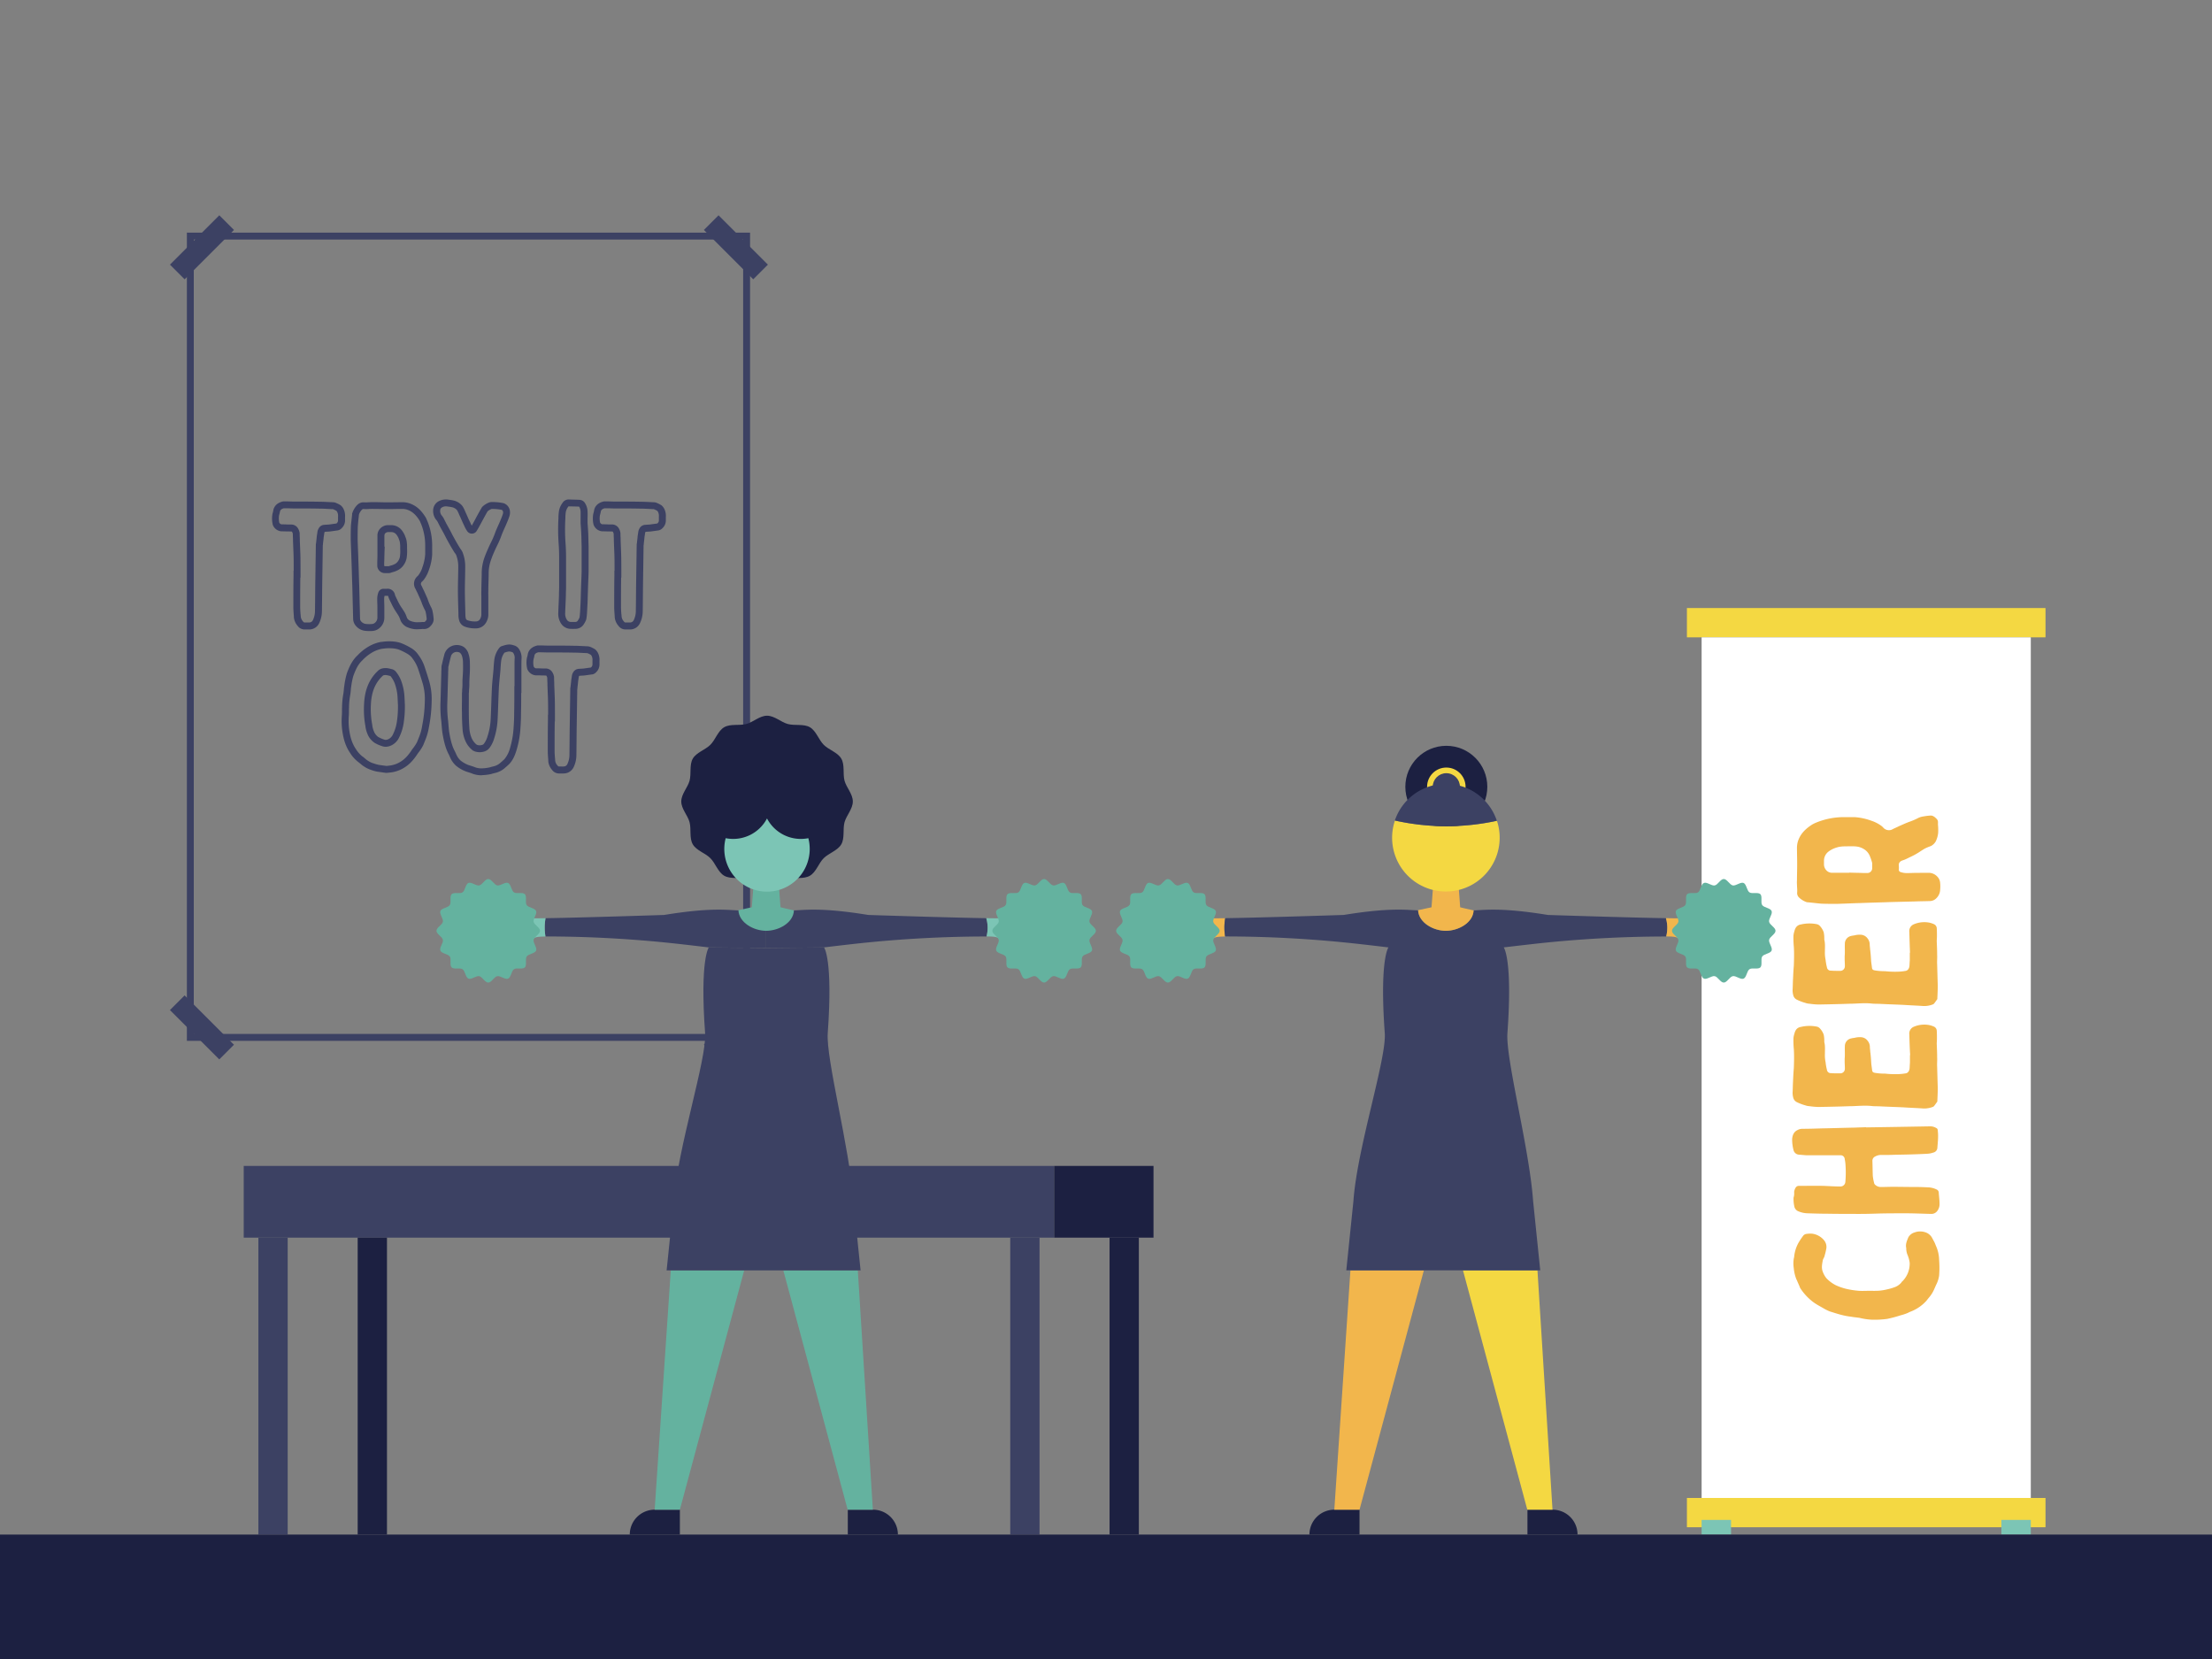 <svg xmlns="http://www.w3.org/2000/svg" viewBox="0 0 1600 1200"><rect x="0" y="0" width="1600" height="1200" fill="#808080" stroke="none"/><defs><style>.cls-1{fill:#3c4163;}.cls-2{fill:#f4d842;}.cls-3{fill:#fff;}.cls-4{fill:#7cc5b5;}.cls-5{fill:#1c2041;}.cls-6{fill:#f2b64c;}.cls-7{fill:#64b29f;}</style></defs><g id="Cheerleading"><rect class="cls-1" x="138.58" y="717.89" width="15" height="50.48" transform="translate(-482.69 320.96) rotate(-45)"/><rect class="cls-1" x="507.05" y="735.63" width="50.48" height="15" transform="translate(-369.57 594.04) rotate(-45)"/><path class="cls-1" d="M542.54,752.87H135.17V168.27H542.54Zm-402.37-5H537.54V173.27H140.17Z"/><rect class="cls-1" x="524.79" y="153.63" width="15" height="50.48" transform="translate(29.43 428.78) rotate(-45)"/><rect class="cls-1" x="120.85" y="171.37" width="50.48" height="15" transform="translate(-83.69 155.7) rotate(-45)"/><path class="cls-1" d="M222.79,455.3c-.45,0-.88,0-1.31,0l-1.29,0a6.12,6.12,0,0,1-4.93-2.64,11,11,0,0,1-2.69-6.11l0-.2c0-.75-.09-1.5-.15-2.26-.11-1.62-.23-3.31-.23-5.07,0-7.39,0-15,.13-22.63v-3.58h.12c0-3.95,0-8-.12-11.94l-.06-1.58c-.11-2.69-.21-5.37-.32-7.95v-.1c0-.84,0-1.68-.06-2.52s-.06-1.68-.06-2.52a4,4,0,0,0-.58-1.51c-.09-.12-.15-.2-.59-.26l-3.46-.06c-1.2,0-2.41-.07-3.66-.07h-.19a7.27,7.27,0,0,1-6.09-4.86l0-.16a18.78,18.78,0,0,1-.16-7.57l.06-.28a18.09,18.09,0,0,0,.55-2.27l0-.16c.45-2.1,1.88-4.83,6.13-6.07a4.42,4.42,0,0,1,1.71-.26c1.39,0,2.8,0,4.23.06s2.86.07,4.3.07c5.57,0,11.32,0,17,.12h0c2.18,0,4.42.11,6.58.22l3.23.15h0a5.65,5.65,0,0,1,2.44.6,19.21,19.21,0,0,1,3,1.55l.12.08a7.72,7.72,0,0,1,1.9,2.33l.09.17a11.21,11.21,0,0,1,1.15,5.93V376a7.65,7.65,0,0,1-2.39,6,5.26,5.26,0,0,1-2.77,1.62l-.25.05-2.68.37-2.72.37c-.68.08-1.33.11-2,.15s-1.1.05-1.62.11l-.21,0-.15.23-.09.15a3.33,3.33,0,0,0-.11.41c-.07.6-.16,1.17-.25,1.75s-.18,1.09-.23,1.66c-.07.83-.17,1.72-.28,2.59-.08.68-.16,1.34-.21,2a4.85,4.85,0,0,1-.13,1.07l-.38,25.16c-.06,3.71-.09,7.45-.12,11.18s-.06,7.55-.13,11.3a20.08,20.08,0,0,1-2,8.6,7.92,7.92,0,0,1-6.46,4.51C223.83,455.28,223.3,455.3,222.79,455.3Zm-5.25-9.37a6.12,6.12,0,0,0,1.48,3.39l.15.18c.22.28.63.75,1,.75s1,0,1.45,0a19.8,19.8,0,0,0,2.2,0,2.88,2.88,0,0,0,2.5-1.68,15.23,15.23,0,0,0,1.51-6.51c.07-3.77.1-7.53.13-11.29s.06-7.5.12-11.21l.39-26.15.13-.33c.06-.73.15-1.49.24-2.26s.19-1.63.26-2.45.17-1.36.27-2,.18-1.08.23-1.65l.07-.36a6.5,6.5,0,0,1,.8-2.07,4.86,4.86,0,0,1,4.23-2.67c.57-.06,1.18-.09,1.78-.13s1.09-.05,1.61-.11l2.66-.37,2.5-.34.11,0,.15-.15a2.72,2.72,0,0,0,1-2.27v-2.6a6.39,6.39,0,0,0-.58-3.32,6.8,6.8,0,0,0-.54-.8,15.5,15.5,0,0,0-2.13-1.08l-.13-.06a.93.93,0,0,0-.4-.12c-1.2,0-2.29-.1-3.39-.15-2.11-.11-4.29-.22-6.4-.22-5.67-.12-11.4-.12-16.94-.12-1.47,0-2.95,0-4.41-.07s-2.77-.06-4.12-.06h-.08l-.13,0c-2,.56-2.53,1.45-2.72,2.26a21.75,21.75,0,0,1-.65,2.7A14,14,0,0,0,202,378a2.39,2.39,0,0,0,1.61,1.28c1.25,0,2.47,0,3.67.07s2.33.06,3.48.06h.28a5.68,5.68,0,0,1,4.26,2.39,9.18,9.18,0,0,1,1.46,3.88l0,.31c0,.84,0,1.68.06,2.52s.06,1.76.06,2.65c.1,2.57.21,5.23.31,7.9l.07,1.64c.12,4.87.12,9.81.12,14.58v2.5h-.14c-.11,7.14-.11,14.28-.11,21.21,0,1.59.11,3.18.22,4.72C217.45,444.44,217.5,445.18,217.54,445.93Z"/><path class="cls-1" d="M267.11,456.46c-.7,0-1.39,0-2.08-.1a10.26,10.26,0,0,1-7.46-3.47,7.86,7.86,0,0,1-2.12-5.18c-.06-1.54-.09-3.09-.13-4.64s-.06-3.08-.12-4.62l-.38-15.06q-.18-4.69-.31-9.42t-.31-9.4c-.07-2.38-.16-4.71-.25-7.05s-.19-4.76-.26-7.14c0-3.26,0-6.57.13-9.84v-.12c.13-1.53.3-3,.47-4.49.14-1.25.28-2.49.4-3.73v-.74l.18-.45a15.21,15.21,0,0,1,3.61-5.84,6.3,6.3,0,0,1,5.13-1.79,20.07,20.07,0,0,0,2.65-.06c.65,0,1.29-.07,1.93-.08a12.66,12.66,0,0,1,2,0l.64,0c1.73,0,3.42,0,5.1.07,3.38.06,6.74.05,10.07,0,1.74,0,3.46-.06,5.16-.06a16.69,16.69,0,0,1,4.72.73c4.73,1.51,8.42,4.59,11.65,9.69a10,10,0,0,1,1.13,2.2c.13.3.25.61.41.92l.09.2a46.57,46.57,0,0,1,3.44,17.56v6.57a39.1,39.1,0,0,1-2.37,11.17,24.29,24.29,0,0,1-3.45,6.74,11,11,0,0,1-1.32,1.5l-.13.12a2.07,2.07,0,0,0-.48,2.9l.08.15c.27.53.51,1.06.75,1.58.33.69.63,1.35.95,1.93l.12.23c.37.85.74,1.68,1.11,2.51s.77,1.7,1.15,2.58l.13.25.19.56a39.16,39.16,0,0,0,2.6,6.07,10.06,10.06,0,0,1,1,3c0,.23.09.46.14.7a39.63,39.63,0,0,1,.55,4.11c.4,3.05-1.64,5.07-2.73,6.16a6,6,0,0,1-4.71,1.59h-.32c-.24,0-.51,0-.77.05-.81.07-1.53.07-2.29.1a19.34,19.34,0,0,1-2.73,0,18.61,18.61,0,0,1-6.17-1.77l-.2-.12a9.79,9.79,0,0,1-3.78-4l-.05-.11c-.16-.39-.3-.78-.45-1.16a14.93,14.93,0,0,0-.92-2.15c-.5-.91-1.07-1.77-1.67-2.69l-.76-1.15a45.28,45.28,0,0,1-3.3-6.14l-.18-.33a6.31,6.31,0,0,1-.5-1c-.09-.2-.19-.4-.29-.61a13.4,13.4,0,0,1-.92-2.35c-.21-.63-.36-.61-.64-.57l-.35,0-.64,0c-.33,0-.7,0-1.07,0a8.51,8.51,0,0,0-.3,2.17c0,1.09,0,2.18.06,3.28s.06,2.28.06,3.42v7a9.77,9.77,0,0,1-3.12,7.11l-.11.1a8.64,8.64,0,0,1-5.66,2.36A19.32,19.32,0,0,1,267.11,456.46Zm-8.3-75.67c-.12,3.16-.12,6.4-.12,9.53.06,2.29.16,4.64.25,7s.19,4.72.25,7.08c.13,3.14.22,6.28.32,9.42s.18,6.26.31,9.41l.38,15.06c.06,1.53.09,3.11.12,4.68s.07,3.06.13,4.59v.1a3.11,3.11,0,0,0,.88,1.94,5.35,5.35,0,0,0,4,1.77h.11a17.86,17.86,0,0,0,3.27,0l.25,0a3.76,3.76,0,0,0,2.43-1.06,4.78,4.78,0,0,0,1.59-3.51v-7c0-1.09,0-2.19-.06-3.28s-.06-2.28-.06-3.42a13.58,13.58,0,0,1,.76-4.4,3.94,3.94,0,0,1,3.87-2.82l.41,0a6.41,6.41,0,0,0,1.08,0l.73,0a5.4,5.4,0,0,1,5.94,4.12l0,.13a8.09,8.09,0,0,0,.61,1.51c.13.28.27.56.39.84l.07.19c0,.09.11.21.18.34s.21.37.31.57l.08.17a40.06,40.06,0,0,0,3,5.5l.69,1c.63,1,1.28,1.94,1.87,3a19.22,19.22,0,0,1,1.24,2.82c.12.33.24.66.37,1a5.11,5.11,0,0,0,1.87,1.82,14.13,14.13,0,0,0,4.34,1.17,15.41,15.41,0,0,0,1.93,0c.68,0,1.31,0,2-.08.42,0,.84-.07,1.22-.07h.37c.92,0,1,0,1.14-.15,1-1,1.35-1.51,1.29-2l0-.13a31.15,31.15,0,0,0-.46-3.58c-.05-.22-.1-.5-.16-.77a6.46,6.46,0,0,0-.43-1.58,42.44,42.44,0,0,1-2.84-6.55,3.26,3.26,0,0,1-.43-1.08c-.33-.75-.66-1.48-1-2.21s-.73-1.62-1.09-2.46-.73-1.44-1.06-2.15c-.21-.45-.42-.91-.65-1.36a7.1,7.1,0,0,1,1.5-9.12,5.93,5.93,0,0,0,.63-.68,19.22,19.22,0,0,0,2.8-5.36l0-.12a34.77,34.77,0,0,0,2.13-9.71v-6.49a41.55,41.55,0,0,0-3.05-15.61c-.19-.39-.35-.78-.51-1.17a7,7,0,0,0-.61-1.25l-.09-.12c-2.58-4.09-5.42-6.52-8.93-7.65a11.84,11.84,0,0,0-3.25-.5c-1.67,0-3.36,0-5.07.06-3.39.06-6.81.07-10.26,0-1.64,0-3.31-.06-5-.06l-.89,0a7.58,7.58,0,0,0-1.27,0l-.35,0c-.59,0-1.19,0-1.79.08a25.4,25.4,0,0,1-3.4,0,1.35,1.35,0,0,0-1.2.4l-.08.08a9.33,9.33,0,0,0-2.19,3.6v.11c-.12,1.31-.27,2.62-.42,3.94S258.94,379.33,258.81,380.79Zm22.35,33.75h-2.51a5.5,5.5,0,0,1-5.76-5.73v-2.34c.06-1.46.09-2.89.12-4.31,0-.59,0-1.18,0-1.77h0V387.13a7.23,7.23,0,0,1,2.48-5.28,7.88,7.88,0,0,1,4.79-2l.24,0h2.39a9.72,9.72,0,0,1,7.53,3.47l.1.13a17.27,17.27,0,0,1,2.34,3.92l.07.21c.11.36.24.7.37,1a11.46,11.46,0,0,1,.86,3.18,26.57,26.57,0,0,1,.26,3.2c0,.66,0,1.33,0,2a33,33,0,0,1-.32,6.77,13.5,13.5,0,0,1-2.92,6l-.17.19a11.6,11.6,0,0,1-3.71,2.72,16.61,16.61,0,0,1-3.15,1.17c-.42.12-.84.23-1.25.38A4.51,4.51,0,0,1,281.16,414.54Zm-3.27-7.91v2.18c0,.56.1.73.76.73h2.6c.52-.18,1-.34,1.57-.49a11.37,11.37,0,0,0,2.29-.83l.27-.12a6.54,6.54,0,0,0,2.08-1.6,8.42,8.42,0,0,0,1.79-3.65,28.51,28.51,0,0,0,.23-5.7c0-.71,0-1.42,0-2.12a21.42,21.42,0,0,0-.23-2.66,7,7,0,0,0-.56-1.93c-.15-.42-.31-.83-.45-1.26a12.56,12.56,0,0,0-1.59-2.62,4.66,4.66,0,0,0-3.7-1.69h-2.26a3,3,0,0,0-1.76.65l-.23.2c-.26.2-.54.51-.66,1.73v7.94h.24l-.11,2.61c-.07,1.42-.1,2.84-.13,4.27S278,405.15,277.89,406.63Z"/><path class="cls-1" d="M343.33,454.52a20.57,20.57,0,0,1-7.2-1.29l-.25-.1a6.71,6.71,0,0,1-3.86-4.77,15.8,15.8,0,0,1-.42-3.68c0-2-.1-4-.16-6.07-.11-3.91-.22-7.95-.22-11.93,0-2.88.07-5.83.13-8.68s.12-5.74.12-8.57v-.1a23,23,0,0,0-1.59-8.07A6.89,6.89,0,0,0,329,400l-.17-.23c-2.26-3.56-4.36-7.34-6.11-10.58l-.05-.1c-1.07-2.2-2.2-4.24-3.4-6.39l-.93-1.69-1.88-3.71a7,7,0,0,0-.83-1.18l-.27-.31a10.35,10.35,0,0,1-2-7.47,7.64,7.64,0,0,1,4.83-6.19l.12-.06a11.35,11.35,0,0,1,5.16-.78l.19,0,1.44.21a32,32,0,0,1,3.26.57l.19.06a11.66,11.66,0,0,1,5.16,3,9.34,9.34,0,0,1,1.15,1.45l.1.17a31.61,31.61,0,0,1,1.74,3.69c.57,1.19,1.09,2.38,1.6,3.53.62,1.42,1.2,2.75,1.86,4l.08.19a15.36,15.36,0,0,0,1,2c.67-1.15,1.31-2.32,1.92-3.45,1.56-2.95,3.18-5.94,5-9.08a4.41,4.41,0,0,1,1.17-1.49l.21-.19.14-.13a15.18,15.18,0,0,1,3.75-2.24l.22-.09a5.82,5.82,0,0,1,1.91-.37,38.46,38.46,0,0,1,8.58.8l.23.07a6.75,6.75,0,0,1,4.17,4.29l.12.39a8.58,8.58,0,0,1-.17,4.63c-.69,2.15-1.52,4.1-2.41,6.16l-.44,1c-1.11,2.45-2.24,4.92-3.08,7.3a63.21,63.21,0,0,1-3,6.88c-.41.84-.82,1.68-1.21,2.52-.26.62-.57,1.32-.88,2-.71,1.62-1.45,3.29-2,5a29,29,0,0,0-2,10c0,2.28-.07,4.55-.13,6.74s-.12,4.29-.12,6.41v.14c-.07,1.47,0,2.91,0,4.43,0,.79,0,1.58,0,2.38v10.87a11.57,11.57,0,0,1-2,5.72,8.33,8.33,0,0,1-6.77,3.66C344.05,454.52,343.69,454.52,343.33,454.52ZM338,448.59a15.87,15.87,0,0,0,6.16.92,3.37,3.37,0,0,0,2.92-1.48,6.72,6.72,0,0,0,1.1-3.21V434.25c0-.77,0-1.53,0-2.29,0-1.52-.06-3.09,0-4.72,0-2.17.06-4.37.12-6.49s.13-4.39.13-6.6a34.31,34.31,0,0,1,2.28-11.65c.65-1.84,1.43-3.6,2.18-5.3.3-.68.6-1.35.88-2,.44-.94.86-1.81,1.29-2.69a58.61,58.61,0,0,0,2.79-6.34c.92-2.59,2.09-5.17,3.22-7.66l.43-1c.83-1.95,1.62-3.79,2.23-5.68a3.64,3.64,0,0,0,.11-1.85c-.38-.87-.62-1.07-.92-1.19a34.53,34.53,0,0,0-7.35-.65l-.2.07a10.93,10.93,0,0,0-2.39,1.39l-.29.28-.06.05,0,0c-1.78,3.15-3.41,6.13-5,9.12-.87,1.6-1.75,3.22-2.76,4.86a4.09,4.09,0,0,1-7.12,0,20.61,20.61,0,0,1-2-3.72c-.7-1.39-1.33-2.82-1.93-4.2-.5-1.14-1-2.31-1.56-3.44l-.06-.15a27.28,27.28,0,0,0-1.45-3.1,4.08,4.08,0,0,0-.5-.65l-.09-.1a6.81,6.81,0,0,0-3-1.63,25.6,25.6,0,0,0-2.65-.46c-.49-.06-1-.13-1.48-.21a6.1,6.1,0,0,0-2.72.44c-1.43.67-1.79,1.35-1.89,2.21a5.25,5.25,0,0,0,.95,3.81,12.11,12.11,0,0,1,1.47,2.05l.09.17,1.88,3.72.88,1.59c1.17,2.1,2.38,4.28,3.51,6.59,1.68,3.11,3.69,6.74,5.83,10.11a10.73,10.73,0,0,1,1.53,2.5l.06.14a27.6,27.6,0,0,1,1.88,9.91c0,2.87-.06,5.8-.12,8.63s-.13,5.75-.13,8.57c0,3.91.11,7.74.22,11.79.06,2,.12,4.09.16,6.16a11.85,11.85,0,0,0,.31,2.73A2,2,0,0,0,338,448.59Z"/><path class="cls-1" d="M414.41,454.93a6.35,6.35,0,0,1-1-.06,8.58,8.58,0,0,1-6.22-2.21,10.55,10.55,0,0,1-2.12-3,13,13,0,0,1-1.25-6.31c.06-2.31.16-4.51.26-6.71s.18-4.1.24-6.14c0-1,0-2.12.06-3.2s.06-2,.06-2.94V403c0-3.28-.12-6.6-.37-9.87a146,146,0,0,1-.13-18.26,36.75,36.75,0,0,1,.4-5.37,13.69,13.69,0,0,1,2.5-5.69,5.22,5.22,0,0,1,4.62-2.53h.12c1.24.06,2.48.09,3.71.12s2.51.06,3.77.13a4.9,4.9,0,0,1,4.22,2.61A11.78,11.78,0,0,1,425,370c.08,1.65.06,3.22,0,5.05,0,1,0,2,0,3.24l.11,1.52c.13,1.79.29,4,.39,6.29h0c.06,1.56.09,3.08.13,4.6s.06,3,.12,4.46V413.4c-.06,2.4-.15,4.73-.25,7.08s-.19,4.81-.25,7.26c-.06,1.35-.1,2.67-.13,4s-.06,2.73-.12,4.11l-.39,7.49c0,.34-.07.71-.09,1.07a22.39,22.39,0,0,1-.28,2.43,6.67,6.67,0,0,1-.88,2.8,10.85,10.85,0,0,1-.83,1.47l-.28.44-.06.1a7.08,7.08,0,0,1-6.21,3.21l-.65,0C415.07,454.91,414.75,454.93,414.41,454.93Zm-3-88.67c-.23,0-.27.07-.29.11l-.1.15a9.17,9.17,0,0,0-1.73,3.68,32.16,32.16,0,0,0-.35,4.73v.15a138.7,138.7,0,0,0,.12,17.69c.25,3.36.38,6.8.38,10.21v21.34c0,1,0,2-.06,3.09s-.06,2.07-.06,3.12c-.06,2.14-.16,4.21-.25,6.3s-.19,4.34-.26,6.56a8.09,8.09,0,0,0,.71,3.94l.09.2a5.56,5.56,0,0,0,1.1,1.58,4,4,0,0,0,2.88.76l.41,0a6.57,6.57,0,0,0,1.08,0l.9,0a2.13,2.13,0,0,0,2-1l.3-.49a5.26,5.26,0,0,0,.48-.83l.18-.36a2,2,0,0,0,.27-.69l.06-.55a14.35,14.35,0,0,0,.22-1.92c0-.41.06-.82.1-1.21l.37-7.24c.06-1.33.09-2.66.13-4s.06-2.75.12-4.08q.1-3.63.26-7.28c.09-2.32.18-4.63.24-6.94v-18c-.06-1.5-.09-3-.12-4.51s-.06-3-.13-4.49h0c-.09-2.19-.25-4.37-.38-6.13l-.12-1.8c0-1.26,0-2.38,0-3.41,0-1.75.05-3.27,0-4.78v-.12a7,7,0,0,0-1-3.45.64.64,0,0,0-.1-.14h0c-1.23-.06-2.46-.09-3.69-.12S412.7,366.32,411.45,366.26Z"/><path class="cls-1" d="M454.87,455.3c-.45,0-.88,0-1.31,0l-1.29,0a6.12,6.12,0,0,1-4.93-2.64,11,11,0,0,1-2.69-6.11l0-.2c0-.75-.09-1.5-.15-2.26-.11-1.62-.23-3.31-.23-5.07,0-7.39,0-15,.13-22.63v-3.58h.12c0-3.95,0-8-.12-11.94l-.07-1.58c-.1-2.69-.2-5.37-.31-7.95v-.1c0-.84,0-1.68-.06-2.52s-.06-1.68-.07-2.52a3.86,3.86,0,0,0-.57-1.51c-.09-.12-.15-.2-.59-.26l-3.46-.06c-1.2,0-2.42-.07-3.67-.07h-.19a7.26,7.26,0,0,1-6.08-4.86l-.05-.16a19.15,19.15,0,0,1-.16-7.57l.07-.28a18.09,18.09,0,0,0,.55-2.27l0-.16c.45-2.1,1.87-4.83,6.13-6.07a4.42,4.42,0,0,1,1.71-.26c1.38,0,2.8,0,4.23.06s2.86.07,4.3.07c5.57,0,11.32,0,17,.12h0c2.18,0,4.42.11,6.58.22,1.08.06,2.15.11,3.23.15h0a5.65,5.65,0,0,1,2.44.6,19.68,19.68,0,0,1,3,1.55l.12.08a7.87,7.87,0,0,1,1.9,2.33l.09.17a11.21,11.21,0,0,1,1.15,5.93V376a7.63,7.63,0,0,1-2.4,6,5.2,5.2,0,0,1-2.76,1.62l-.25.05-2.69.37-2.71.37c-.69.08-1.33.11-2,.15s-1.1.05-1.62.11l-.21,0a1.13,1.13,0,0,0-.15.23l-.1.15s-.06.23-.1.41c-.07.6-.16,1.17-.25,1.75s-.18,1.09-.24,1.66c-.06.83-.16,1.72-.27,2.59-.08.68-.16,1.34-.21,2a4.41,4.41,0,0,1-.14,1.07l-.37,25.16c-.06,3.71-.09,7.45-.12,11.18s-.06,7.55-.13,11.3a20.08,20.08,0,0,1-2,8.6,7.92,7.92,0,0,1-6.46,4.51C455.91,455.28,455.38,455.3,454.87,455.3Zm-5.25-9.37a6.05,6.05,0,0,0,1.48,3.39l.15.18c.21.28.63.75,1,.75s1,0,1.45,0a19.58,19.58,0,0,0,2.19,0,2.9,2.9,0,0,0,2.51-1.68,15.23,15.23,0,0,0,1.51-6.51c.07-3.77.1-7.53.13-11.29s.06-7.5.12-11.21l.39-26.15.12-.33c.07-.73.15-1.49.25-2.26s.19-1.63.25-2.45.18-1.36.28-2,.17-1.08.23-1.65l.07-.36a6.7,6.7,0,0,1,.79-2.07,4.89,4.89,0,0,1,4.24-2.67c.57-.06,1.17-.09,1.77-.13s1.1-.05,1.62-.11l2.66-.37,2.5-.34.1,0,.15-.15a2.72,2.72,0,0,0,1-2.27v-2.6a6.39,6.39,0,0,0-.58-3.32,6.8,6.8,0,0,0-.54-.8,15.68,15.68,0,0,0-2.14-1.08l-.13-.06a.86.86,0,0,0-.39-.12c-1.2,0-2.29-.1-3.39-.15-2.11-.11-4.29-.22-6.4-.22-5.67-.12-11.4-.12-16.94-.12-1.47,0-2.95,0-4.41-.07s-2.77-.06-4.12-.06h-.08l-.13,0c-2,.56-2.54,1.45-2.72,2.26a21.75,21.75,0,0,1-.65,2.7,14,14,0,0,0,.09,5.35,2.37,2.37,0,0,0,1.61,1.28c1.25,0,2.47,0,3.67.07s2.33.06,3.48.06h.27a5.68,5.68,0,0,1,4.27,2.39,9,9,0,0,1,1.45,3.88l0,.31c0,.84,0,1.68.07,2.52s.06,1.76.06,2.65c.1,2.57.21,5.23.31,7.9l.06,1.64c.13,4.87.13,9.81.13,14.58v2.5h-.15c-.1,7.14-.1,14.28-.1,21.21,0,1.59.11,3.18.22,4.72C449.52,444.44,449.58,445.18,449.62,445.93Z"/><path class="cls-1" d="M280.19,559l-1.36,0-6.36-.91a31.12,31.12,0,0,1-4.5-1.35,19.75,19.75,0,0,1-4.44-2.19,17.13,17.13,0,0,1-2.47-1.82c-.33-.27-.66-.55-1-.81l-.23-.2-.09-.09-.18-.12a24.43,24.43,0,0,1-6.3-6.85c-3-4.38-4.75-9.38-5.69-16.22a52.85,52.85,0,0,1-.27-11.31c.06-.85.06-1.74.06-2.69s0-2,.06-2.93a58.64,58.64,0,0,1,.91-9.52c.22-1.27.34-2.68.45-4l.05-.52.24-1.6a54.57,54.57,0,0,1,1.73-8.44l0-.12c1.62-4.43,3.69-9.47,7.81-13.26a35.43,35.43,0,0,1,8.58-6.72,28.22,28.22,0,0,1,8.23-3l.2,0,1.22-.13a32.44,32.44,0,0,1,6.79-.25,24.19,24.19,0,0,1,6.19,1.11,46.23,46.23,0,0,1,7.73,3.8,15.72,15.72,0,0,1,5.07,4.84,30.22,30.22,0,0,1,4.59,8.82c1,3,2,6.12,3.16,10a45,45,0,0,1,1.86,14.31,105.11,105.11,0,0,1-2,19.26,41.45,41.45,0,0,1-2.54,9.06L306.13,539a31.59,31.59,0,0,1-3.51,5.44l-.45.61a41.2,41.2,0,0,1-3.54,4.79,26.09,26.09,0,0,1-8.12,6.49,25.17,25.17,0,0,1-7.06,2.31l-.1,0Zm-.87-5h.56l2.8-.35a20.26,20.26,0,0,0,5.65-1.87,21.4,21.4,0,0,0,6.53-5.27,37.08,37.08,0,0,0,3.12-4.24l.12-.17.52-.7a28.58,28.58,0,0,0,3-4.53l1.48-3.65a36.82,36.82,0,0,0,2.23-8l0-.09a99.26,99.26,0,0,0,1.95-18.41,39.57,39.57,0,0,0-1.66-12.8c-1.13-3.79-2.09-6.83-3.1-9.81a25.76,25.76,0,0,0-3.89-7.48,10.94,10.94,0,0,0-3.5-3.43,42,42,0,0,0-6.86-3.41,19.48,19.48,0,0,0-5-.86,28.16,28.16,0,0,0-5.84.23l-1.17.12a23.37,23.37,0,0,0-6.72,2.47,31.26,31.26,0,0,0-7.43,5.89c-3.34,3.08-5.06,7.27-6.54,11.31a51.53,51.53,0,0,0-1.53,7.63l-.24,1.55,0,.26c-.11,1.39-.25,3-.5,4.45a52.88,52.88,0,0,0-.84,8.77v.17c-.06.84-.06,1.74-.06,2.68s0,2-.07,3a48.47,48.47,0,0,0,.23,10.27c.83,6,2.33,10.39,4.86,14.09a20.57,20.57,0,0,0,4.89,5.48,4.84,4.84,0,0,1,1,.74l1,.84a12,12,0,0,0,1.79,1.34l.22.14a14.7,14.7,0,0,0,3.44,1.69l.11,0a26.78,26.78,0,0,0,3.84,1.14l.31.07ZM279,540.16a7.94,7.94,0,0,1-2.75-.49,26.06,26.06,0,0,1-5.22-2.31l-.16-.11a13.81,13.81,0,0,1-4.58-5.28,21.9,21.9,0,0,1-1.95-6.41l0-.2a65.41,65.41,0,0,1-1-16c.31-6.75,1.69-12.11,4.33-16.86a29.7,29.7,0,0,1,5.75-7.32c2-1.95,4.52-2,6.52-1.9H280a21.25,21.25,0,0,1,2.69.55l.39.1a5.6,5.6,0,0,1,3.45,2.12,23.75,23.75,0,0,1,3.61,6.27,39.42,39.42,0,0,1,2.46,12.39c.06.87.1,1.71.13,2.54s.06,1.6.12,2.4v.12a78.34,78.34,0,0,1-.91,13.46,35.18,35.18,0,0,1-3.1,9.92,12.1,12.1,0,0,1-4.91,5.55A10,10,0,0,1,279,540.16Zm-5.38-7.08a21.31,21.31,0,0,0,4.16,1.83l.14.05c.71.26,1.75.43,3.55-.58a7.21,7.21,0,0,0,2.85-3.36,30,30,0,0,0,2.68-8.5,72.27,72.27,0,0,0,.85-12.52c-.06-.83-.09-1.67-.13-2.53s-.06-1.56-.12-2.38v0a34.62,34.62,0,0,0-2.08-10.77,19.42,19.42,0,0,0-2.83-5c-.31-.38-.43-.39-.47-.4l-.25-.05-.51-.13a19.35,19.35,0,0,0-2-.43c-1.64-.11-2.23.13-2.64.53a25.16,25.16,0,0,0-4.84,6.14c-2.25,4.05-3.43,8.71-3.7,14.66a60.31,60.31,0,0,0,1,14.8l0,.22a17.4,17.4,0,0,0,1.46,5A9.1,9.1,0,0,0,273.59,533.08Z"/><path class="cls-1" d="M348.6,560.78h-.07a18.42,18.42,0,0,1-6.82-1.17c-1-.42-2.17-.78-3.28-1.13l-1.35-.44a25.51,25.51,0,0,1-7.17-4.13,17.23,17.23,0,0,1-4-5.36l-.09-.17-.35-.81c-.37-.84-.75-1.71-1.17-2.47a33.47,33.47,0,0,1-2.32-6l-.19-.6a79.94,79.94,0,0,1-1.68-7.82c-.24-1.29-.37-2.76-.49-4.06l-.4-4.78a85.34,85.34,0,0,1-.64-12.82c.13-3.65.22-7.29.32-10.94s.19-7.17.31-10.79c0-.75,0-1.59.06-2.43s.06-1.55.06-2.32a6.85,6.85,0,0,1,.34-2c.49-2.16,1-4.39,1.61-6.61a9.12,9.12,0,0,1,4.91-6.36c3.46-1.8,8.15-1.13,10.51,1.49a9.66,9.66,0,0,1,2,3.2l0,.11a20.48,20.48,0,0,1,1.17,7.27,81.42,81.42,0,0,1-.17,9.14c-.08,1.47-.17,2.94-.21,4.41v2c0,1.44-.12,2.85-.25,4.21,0,.51,0,1-.07,1.53s-.05.89-.05,1.33c0,1.5,0,3,0,4.49,0,2.91-.06,5.91,0,8.85,0,3.67.12,7.28.37,10.81a21.21,21.21,0,0,0,1.45,6.94,12.65,12.65,0,0,0,3.72,5.2l.4.19.22.11a6,6,0,0,0,3.68-.1,2.38,2.38,0,0,0,1.23-1l.08-.13a16.51,16.51,0,0,0,2.39-5.08,47.33,47.33,0,0,0,2.29-13.08c.18-3.7.31-7.45.43-11.08s.26-7.39.44-11.13c.17-2.92.45-5.8.73-8.59.14-1.46.28-2.92.41-4.4.12-2,.25-4.21.51-6.41a17.76,17.76,0,0,1,3.61-9.14l.25-.29a3.81,3.81,0,0,1,2-1.17l.65-.2a16.12,16.12,0,0,1,3.55-.83,9.6,9.6,0,0,1,4.07.55,6.25,6.25,0,0,1,3.82,2.71l.17.27a11.26,11.26,0,0,1,1.68,6.33c-.12,1.89-.12,3.72-.12,5.66v19.51H377c0,4.71,0,9.52-.13,14.28,0,3.48-.13,6.9-.38,10.45a69.46,69.46,0,0,1-2.75,16.22c-1.05,3.52-2.43,7.24-5.31,10.37l-.08.08c-.29.28-.6.56-.92.85s-.49.43-.71.64a9.26,9.26,0,0,1-.79.69l-.22.18a16,16,0,0,1-7,3.95l-.18.05-.63.15c-.81.2-1.64.4-2.45.67l-.19.05a35.18,35.18,0,0,1-6.6.81Zm-18.28-14.53a12.94,12.94,0,0,0,2.73,3.77,20.72,20.72,0,0,0,5.67,3.3l1.21.39c1.21.38,2.47.77,3.65,1.26a13.42,13.42,0,0,0,4.88.81,32.88,32.88,0,0,0,5.53-.65c1-.32,1.91-.55,2.75-.75l.51-.12a11.27,11.27,0,0,0,4.89-2.66,5.76,5.76,0,0,1,.65-.58,4,4,0,0,0,.41-.35c.29-.29.61-.57.93-.85l.66-.6A21.15,21.15,0,0,0,369,540.8a64.7,64.7,0,0,0,2.54-15.1c.25-3.44.37-6.75.37-10.12v-.06c.13-5.55.13-11.22.13-16.69v-2.5h.12V481.82c0-2,0-3.92.13-6a6.17,6.17,0,0,0-1-3.46c-.4-.53-.59-.61-.6-.61l-.45-.1a5.5,5.5,0,0,0-2.17-.39,11.93,11.93,0,0,0-2.56.62l-.61.19a12.66,12.66,0,0,0-2.43,6.35c-.25,2.14-.37,4.24-.49,6.27-.14,1.57-.28,3.05-.43,4.53-.28,2.86-.54,5.57-.7,8.37-.19,3.68-.32,7.42-.44,11s-.25,7.42-.44,11.17a52.8,52.8,0,0,1-2.51,14.33,21.45,21.45,0,0,1-3.06,6.44,7.36,7.36,0,0,1-3.71,2.92,11,11,0,0,1-6.82.19l-.1,0a6,6,0,0,1-.89-.39l-.25-.11-.41-.14-.32-.25a17.52,17.52,0,0,1-5.56-7.5,25.68,25.68,0,0,1-1.81-8.51c-.25-3.59-.38-7.33-.38-11-.09-3-.06-6,0-9,0-1.49,0-3,0-4.45,0-.55,0-1.1.07-1.65s.05-.88.05-1.33v-.23c.13-1.36.24-2.62.24-3.86v-2.11c0-1.59.13-3.1.22-4.62a78.71,78.71,0,0,0,.16-8.65v-.14a15.91,15.91,0,0,0-.82-5.52,5.17,5.17,0,0,0-1-1.64l-.12-.13c-.75-.85-3-1.21-4.49-.42a4.19,4.19,0,0,0-2.33,2.94l-.06.23c-.61,2.18-1.11,4.41-1.6,6.58l-.07.25a2.38,2.38,0,0,0-.12.57c0,.84,0,1.67-.06,2.51s-.06,1.55-.06,2.33c-.13,3.69-.22,7.27-.31,10.83s-.19,7.32-.32,11a81,81,0,0,0,.61,12.15l.41,4.84c.11,1.25.23,2.54.45,3.7a68.82,68.82,0,0,0,1.57,7.34l.13.4a28.89,28.89,0,0,0,1.93,5.05c.52.93,1,2,1.37,2.88Z"/><path class="cls-1" d="M406.82,559.47c-.44,0-.88,0-1.3,0s-.85,0-1.3,0a6.14,6.14,0,0,1-4.93-2.63,11.1,11.1,0,0,1-2.69-6.11l0-.2c0-.75-.09-1.5-.14-2.26-.12-1.63-.24-3.31-.24-5.08,0-7.39,0-15,.13-22.63v-3.57h.12c0-3.95,0-8-.12-11.94-.12-3.22-.25-6.44-.37-9.54v-.1c0-.84,0-1.68-.06-2.52s-.06-1.67-.06-2.51a4.15,4.15,0,0,0-.58-1.52c-.09-.12-.15-.2-.59-.26-1.14,0-2.29,0-3.45-.06s-2.42-.06-3.67-.06h-.19a7.27,7.27,0,0,1-6.09-4.85l0-.17a19,19,0,0,1-.16-7.57l.06-.28a16.27,16.27,0,0,0,.56-2.27l0-.16c.44-2.09,1.87-4.83,6.12-6.06a4.46,4.46,0,0,1,1.72-.26c1.38,0,2.79,0,4.22.06s2.87.06,4.31.06c5.56,0,11.32,0,17,.12h0c2.17,0,4.41.12,6.57.23l3.23.15a6.54,6.54,0,0,1,2.45.59,19.9,19.9,0,0,1,3,1.56l.11.08a7.57,7.57,0,0,1,1.9,2.32l.1.17a11.24,11.24,0,0,1,1.14,5.94v2.06a7.65,7.65,0,0,1-2.39,6,5.1,5.1,0,0,1-2.77,1.62l-.25,0-2.68.37-2.71.38c-.69.07-1.34.11-2,.14s-1.1.06-1.61.11l-.22,0-.15.24-.09.15s-.06.22-.11.4c-.07.6-.16,1.18-.25,1.75s-.17,1.09-.23,1.66c-.07.84-.17,1.72-.27,2.59-.09.68-.17,1.35-.22,2a4.26,4.26,0,0,1-.13,1.07l-.37,25.17c-.07,3.71-.1,7.44-.13,11.17s-.06,7.55-.12,11.3a20.31,20.31,0,0,1-2,8.61,8,8,0,0,1-6.47,4.5A14.9,14.9,0,0,1,406.82,559.47Zm-5.25-9.38a6.06,6.06,0,0,0,1.48,3.39l.16.18c.21.28.62.75,1,.75s1,0,1.45,0a15.9,15.9,0,0,0,2.2,0,2.86,2.86,0,0,0,2.5-1.68,15.23,15.23,0,0,0,1.52-6.5c.06-3.78.09-7.54.12-11.3s.06-7.49.13-11.21l.38-26.14.13-.34c.06-.73.15-1.49.24-2.26s.19-1.62.26-2.44.17-1.37.27-2,.18-1.08.24-1.65l.06-.36a6.68,6.68,0,0,1,.8-2.07,4.91,4.91,0,0,1,4.23-2.67c.58-.06,1.18-.09,1.78-.12s1.09-.06,1.61-.11l2.66-.37,2.51-.35.1,0,.15-.16a2.72,2.72,0,0,0,1-2.26v-2.61a6.41,6.41,0,0,0-.58-3.32,5,5,0,0,0-.54-.79,14.41,14.41,0,0,0-2.13-1.09l-.13-.06a.9.9,0,0,0-.4-.11l-3.39-.16c-2.11-.11-4.28-.22-6.4-.22-5.67-.12-11.4-.12-16.93-.12-1.48,0-3,0-4.42-.06s-2.77-.06-4.11-.06h-.09l-.13,0c-2,.56-2.53,1.45-2.72,2.26a19.89,19.89,0,0,1-.64,2.71,14,14,0,0,0,.09,5.34,2.37,2.37,0,0,0,1.6,1.29c1.25,0,2.47,0,3.67.06s2.33.06,3.48.06l.28,0a5.62,5.62,0,0,1,4.26,2.38,8.92,8.92,0,0,1,1.46,3.89l0,.31c0,.84,0,1.67.06,2.51s.06,1.77.06,2.65c.13,3.09.25,6.3.38,9.51v0c.12,4.88.12,9.81.12,14.59v2.5h-.14c-.11,7.13-.11,14.28-.11,21.2,0,1.59.12,3.19.23,4.73C401.48,548.61,401.53,549.35,401.57,550.09Z"/><rect class="cls-2" x="1220.19" y="1083.51" width="259.38" height="21.19"/><rect class="cls-2" x="1220.19" y="439.81" width="259.38" height="21.19"/><rect class="cls-3" x="1230.83" y="461" width="238.1" height="622.51"/><rect class="cls-4" x="1230.83" y="1099.4" width="21.28" height="10.6"/><rect class="cls-4" x="1447.65" y="1099.4" width="21.28" height="10.6"/><rect class="cls-1" x="730.74" y="895.22" width="21.19" height="214.78" transform="translate(1482.67 2005.22) rotate(-180)"/><rect class="cls-1" x="186.89" y="895.22" width="21.19" height="214.78" transform="translate(394.98 2005.22) rotate(-180)"/><rect class="cls-1" x="176.29" y="843.34" width="586.24" height="51.88" transform="translate(938.82 1738.56) rotate(-180)"/><rect class="cls-5" x="802.57" y="895.22" width="21.19" height="214.78" transform="translate(1626.33 2005.22) rotate(-180)"/><rect class="cls-5" x="258.72" y="895.22" width="21.19" height="214.78" transform="translate(538.63 2005.22) rotate(-180)"/><rect class="cls-5" x="762.53" y="843.34" width="71.83" height="51.88" transform="translate(1596.89 1738.56) rotate(-180)"/><rect class="cls-5" y="1110" width="1600" height="90"/><path class="cls-5" d="M965.15,1092h18.23a0,0,0,0,1,0,0v18a0,0,0,0,1,0,0H947.15a0,0,0,0,1,0,0v0A18,18,0,0,1,965.15,1092Z"/><path class="cls-5" d="M1104.86,1092h36.24a0,0,0,0,1,0,0v18a0,0,0,0,1,0,0h-18.23a18,18,0,0,1-18-18v0A0,0,0,0,1,1104.86,1092Z" transform="translate(2245.95 2202) rotate(-180)"/><polygon class="cls-6" points="976.8 918.91 965.15 1092 983.38 1092 1029.91 918.91 976.8 918.91"/><polygon class="cls-2" points="1112.09 918.91 1122.97 1092 1104.74 1092 1058.22 918.91 1112.09 918.91"/><path class="cls-6" d="M886.22,664.16c-7.75.12-13.28.14-14.79,0-7-.75-19.14-5.35-19.84-2.21-.88,3.89,5.94,2,7.37,4.43s-14.32.52-14.18,3.64c.21,4.79,13.85.74,14.52,5.48.25,1.72-8.62,4.6-7.44,6.95,1.54,3.05,6.33-.42,10.53-2.64s10.3-4.95,9.52,1.25,2.9,5.5,4.6,2-2-5.57,9.65-5.65A39.38,39.38,0,0,1,886.22,664.16Z"/><path class="cls-1" d="M1205,664.15c-28.34-.46-85.4-2.34-85.4-2.34-34.34-5.62-46.37-3.45-53.74-3.3h0c-.43,9-11,14.75-20.11,14.75s-19.5-5.84-20-14.76c-7.38-.16-19.41-2.32-53.73,3.3,0,0-57.59,1.9-85.79,2.35a39.38,39.38,0,0,0-.06,13.2h1.05a877.52,877.52,0,0,1,91.63,5c8.76.93,25.45,2.93,25.45,2.93s-6.53,8.55-2.66,62c1.35,18.6-20,83.14-22.67,121.45h0s-5.19,50.54-5.16,50.14h140.29l-5.16-50.14c-2.72-38.31-19.93-102.85-18.58-121.45,3.87-53.46-2.66-62-2.66-62l-.06,0c2.27-.27,17.07-2,25.15-2.89a877.17,877.17,0,0,1,91.62-5h.79A24.92,24.92,0,0,0,1205,664.15Z"/><path class="cls-6" d="M1246.84,670c.13-3.12-15.62-1.2-14.19-3.64s8.25-.54,7.38-4.43c-.7-3.14-12.87,1.46-19.85,2.21-1.53.16-7.22.14-15.18,0a24.92,24.92,0,0,1,.19,13.21c12,0,8.26,2.19,9.91,5.65s5.39,4.22,4.6-2,5.32-3.48,9.52-1.25,9,5.69,10.53,2.64c1.19-2.35-7.69-5.23-7.44-6.95C1233,670.74,1246.63,674.79,1246.84,670Z"/><path class="cls-1" d="M713.39,664.15c-28.34-.46-85.4-2.34-85.4-2.34-34.86-5.71-46.73-3.39-54.08-3.29l-19.72,8.11v19.06l41.52-.38s16.69-2,25.45-2.93a877.52,877.52,0,0,1,91.63-5h.79A25,25,0,0,0,713.39,664.15Z"/><path class="cls-1" d="M534.47,658.52c-7.35-.1-19.21-2.42-54.07,3.29,0,0-57.6,1.9-85.79,2.35a39.11,39.11,0,0,0-.06,13.2h1.05a877.17,877.17,0,0,1,91.62,5c8.77.93,25.45,2.93,25.45,2.93l41.52.38V666.63Z"/><path class="cls-4" d="M394.61,664.16c-7.75.12-13.29.14-14.79,0-7-.75-19.15-5.35-19.85-2.21-.87,3.89,5.95,2,7.38,4.43s-14.32.52-14.19,3.64c.21,4.79,13.85.74,14.53,5.48.25,1.72-8.63,4.6-7.44,6.95,1.54,3.05,6.32-.42,10.53-2.64s10.3-4.95,9.52,1.25,2.9,5.5,4.6,2-2-5.57,9.65-5.65A39.11,39.11,0,0,1,394.61,664.16Z"/><path class="cls-5" d="M473.54,1092h18.23a0,0,0,0,1,0,0v18a0,0,0,0,1,0,0H455.53a0,0,0,0,1,0,0v0A18,18,0,0,1,473.54,1092Z"/><path class="cls-5" d="M613.24,1092h36.24a0,0,0,0,1,0,0v18a0,0,0,0,1,0,0H631.24a18,18,0,0,1-18-18v0A0,0,0,0,1,613.24,1092Z" transform="translate(1262.72 2202) rotate(-180)"/><polygon class="cls-7" points="564.98 661.7 543.41 661.7 545.03 640.14 563.36 640.14 564.98 661.7"/><polygon class="cls-7" points="485.19 918.91 473.54 1092 491.77 1092 538.29 918.91 485.19 918.91"/><polygon class="cls-7" points="620.48 918.91 631.36 1092 613.13 1092 566.6 918.91 620.48 918.91"/><path class="cls-7" d="M554.17,673.27c9.11,0,19.68-5.75,20.11-14.75-2.59-.53-9.71-2.25-9.71-2.25H543.81s-7.11,1.56-9.7,2.08C534.53,667.36,545.06,673.27,554.17,673.27Z"/><path class="cls-4" d="M755.22,670c.14-3.12-15.61-1.2-14.18-3.64s8.25-.54,7.37-4.43c-.7-3.14-12.87,1.46-19.84,2.21-1.53.16-7.23.14-15.18,0a25,25,0,0,1,.19,13.21c11.95,0,8.25,2.19,9.91,5.65s5.38,4.22,4.6-2,5.32-3.48,9.52-1.25,9,5.69,10.53,2.64c1.18-2.35-7.69-5.23-7.44-6.95C741.37,670.74,755,674.79,755.22,670Z"/><path class="cls-1" d="M622.48,918.91l-5.16-50.14c-2.72-38.31-19.94-102.85-18.59-121.45,3.87-53.45-2.65-62-2.65-62l-41.52.38h0l-41.89-.38s-6.52,8.56-2.65,62c1.35,18.6-19.95,83.14-22.67,121.45h0s-5.19,50.54-5.17,50.14Z"/><path class="cls-5" d="M616.87,579.73c0,5.38-4.64,10.08-6,15-1.37,5.13.25,11.51-2.35,16s-9,6.33-12.7,10-5.46,10.07-10,12.71-10.87,1-16,2.34c-5,1.32-9.66,6-15,6s-10.07-4.64-15-6c-5.14-1.37-11.52.25-16-2.35s-6.32-9-10-12.7-10.06-5.46-12.7-10-1-10.87-2.34-16c-1.33-5-6-9.66-6-15s4.64-10.07,6-15c1.37-5.14-.26-11.52,2.34-16s9-6.32,12.7-10,5.46-10.06,10-12.7,10.87-1,16-2.34c5-1.33,9.65-6,15-6s10.08,4.64,15,6c5.13,1.37,11.51-.26,16,2.34s6.33,9,10,12.7,10.07,5.46,12.71,10,1,10.87,2.34,16C612.23,569.66,616.87,574.35,616.87,579.73Z"/><path class="cls-4" d="M584.7,606.28A27.61,27.61,0,0,1,554.8,592a27.6,27.6,0,0,1-29.89,14.27,30.89,30.89,0,1,0,60.78,7.8A31.28,31.28,0,0,0,584.7,606.28Z"/><path class="cls-6" d="M1056.19,656.27,1055,640.14h-18.33l-1.21,16.13s-7.12,1.56-9.71,2.08c.43,9,11,14.92,20.06,14.92s19.68-5.75,20.11-14.75C1063.3,658,1056.19,656.27,1056.19,656.27Z"/><circle class="cls-5" cx="1046.17" cy="569.11" r="29.65"/><circle class="cls-2" cx="1046.17" cy="569.11" r="13.92"/><circle class="cls-1" cx="1046.17" cy="569.11" r="9.84"/><path class="cls-2" d="M1009,593.51a38.9,38.9,0,1,0,73.77.18,171.25,171.25,0,0,1-73.77-.18Z"/><path class="cls-1" d="M1045.81,567A38.9,38.9,0,0,0,1009,593.28c0,.07,0,.15-.07.23a171.25,171.25,0,0,0,73.77.18c0-.14-.08-.28-.13-.41A38.89,38.89,0,0,0,1045.81,567Z"/><path class="cls-7" d="M1284.29,673.27c0,2.36-4.19,4.29-4.64,6.53s2.68,5.68,1.8,7.8-5.51,2.33-6.79,4.25.3,6.26-1.34,7.9-6,0-7.9,1.34-2.09,5.89-4.25,6.79-5.5-2.25-7.8-1.8-4.17,4.64-6.53,4.64-4.3-4.2-6.53-4.64-5.69,2.68-7.81,1.8-2.33-5.51-4.25-6.8-6.26.31-7.9-1.33,0-6-1.33-7.9-5.9-2.09-6.79-4.25,2.25-5.5,1.79-7.8-4.64-4.17-4.64-6.53,4.2-4.3,4.64-6.53-2.67-5.69-1.79-7.81,5.5-2.33,6.79-4.25-.3-6.26,1.33-7.9,6,0,7.9-1.33,2.09-5.9,4.25-6.79,5.5,2.25,7.81,1.79,4.16-4.64,6.53-4.64,4.29,4.2,6.53,4.64,5.68-2.67,7.8-1.79,2.33,5.5,4.25,6.79,6.26-.31,7.9,1.33,0,6,1.34,7.9,5.89,2.09,6.79,4.25-2.25,5.5-1.8,7.81S1284.29,670.9,1284.29,673.27Z"/><path class="cls-7" d="M882.23,673.27c0,2.36-4.19,4.29-4.64,6.53s2.68,5.68,1.8,7.8-5.51,2.33-6.79,4.25.3,6.26-1.34,7.9-6,0-7.9,1.34-2.09,5.89-4.25,6.79-5.5-2.25-7.8-1.8-4.17,4.64-6.53,4.64-4.3-4.2-6.53-4.64-5.69,2.68-7.81,1.8-2.33-5.51-4.25-6.8-6.26.31-7.9-1.33,0-6-1.33-7.9-5.9-2.09-6.79-4.25,2.25-5.5,1.79-7.8-4.64-4.17-4.64-6.53,4.2-4.3,4.64-6.53-2.67-5.69-1.79-7.81,5.5-2.33,6.79-4.25-.3-6.26,1.34-7.9,6,0,7.89-1.33,2.09-5.9,4.25-6.79,5.5,2.25,7.81,1.79,4.16-4.64,6.53-4.64,4.29,4.2,6.53,4.64,5.68-2.67,7.8-1.79,2.33,5.5,4.25,6.79,6.26-.31,7.9,1.33,0,6,1.34,7.9,5.89,2.09,6.79,4.25-2.25,5.5-1.8,7.81S882.23,670.9,882.23,673.27Z"/><path class="cls-7" d="M792.68,673.27c0,2.36-4.2,4.29-4.64,6.53s2.67,5.68,1.79,7.8-5.5,2.33-6.79,4.25.3,6.26-1.34,7.9-6,0-7.89,1.34-2.09,5.89-4.25,6.79-5.5-2.25-7.81-1.8-4.16,4.64-6.53,4.64-4.29-4.2-6.53-4.64-5.68,2.68-7.8,1.8-2.33-5.51-4.25-6.8-6.26.31-7.9-1.33,0-6-1.34-7.9-5.89-2.09-6.79-4.25,2.25-5.5,1.8-7.8-4.64-4.17-4.64-6.53,4.19-4.3,4.64-6.53-2.68-5.69-1.8-7.81,5.51-2.33,6.79-4.25-.3-6.26,1.34-7.9,6,0,7.9-1.33,2.09-5.9,4.25-6.79,5.5,2.25,7.8,1.79,4.17-4.64,6.53-4.64,4.3,4.2,6.53,4.64,5.69-2.67,7.81-1.79,2.33,5.5,4.25,6.79,6.26-.31,7.9,1.33,0,6,1.33,7.9,5.9,2.09,6.79,4.25-2.25,5.5-1.79,7.81S792.68,670.9,792.68,673.27Z"/><path class="cls-7" d="M390.62,673.27c0,2.36-4.2,4.29-4.64,6.53s2.67,5.68,1.79,7.8-5.5,2.33-6.79,4.25.3,6.26-1.33,7.9-6,0-7.9,1.34-2.09,5.89-4.25,6.79-5.5-2.25-7.81-1.8-4.16,4.64-6.53,4.64-4.29-4.2-6.53-4.64-5.68,2.68-7.8,1.8-2.33-5.51-4.25-6.8-6.26.31-7.9-1.33,0-6-1.34-7.9-5.89-2.09-6.79-4.25,2.25-5.5,1.8-7.8-4.64-4.17-4.64-6.53,4.19-4.3,4.64-6.53-2.68-5.69-1.8-7.81,5.51-2.33,6.79-4.25-.3-6.26,1.34-7.9,6,0,7.9-1.33,2.09-5.9,4.25-6.79,5.5,2.25,7.8,1.79,4.17-4.64,6.53-4.64,4.3,4.2,6.53,4.64,5.69-2.67,7.81-1.79,2.33,5.5,4.25,6.79,6.26-.31,7.9,1.33,0,6,1.33,7.9,5.9,2.09,6.79,4.25-2.25,5.5-1.79,7.81S390.62,670.9,390.62,673.27Z"/><path class="cls-6" d="M1359,933.61a37.38,37.38,0,0,0,6.12-1,38.67,38.67,0,0,0,5.84-1.75,11.38,11.38,0,0,0,4.38-3.21,2,2,0,0,1,.73-.87,18,18,0,0,0,5.25-13.43,22.66,22.66,0,0,0-1.75-6.12,14.66,14.66,0,0,1-.73-3.5,7,7,0,0,0-.15-1.76c-.29-2.48.73-4.66,1.61-6.85a7.52,7.52,0,0,1,4.52-3.65,11.79,11.79,0,0,1,8.9.29,8.76,8.76,0,0,1,3.5,3.07c.58,1,1.17,2.18,1.75,3.2s1,2.34,1.46,3.36a25.89,25.89,0,0,1,2.19,9.92,74.54,74.54,0,0,1,0,11.38,20.91,20.91,0,0,1-1.75,5.84c-.73,1.46-1.32,2.91-2.05,4.52a23.47,23.47,0,0,1-3.2,5.11c-.88,1-1.61,2-2.34,2.91l-1.75,1.75a30.43,30.43,0,0,1-9.34,5.84,13.8,13.8,0,0,0-2.18,1,36.43,36.43,0,0,1-5.26,1.75A90.12,90.12,0,0,1,1365,954a69.25,69.25,0,0,1-10.94.58,47,47,0,0,1-8.9-1.31c-.59-.15-1.32-.15-2.05-.29-1.31-.15-2.77-.3-4.23-.59a44.25,44.25,0,0,1-6.41-1.17c-3.07-.72-6-1.75-8.9-2.62a31.88,31.88,0,0,1-3.94-1.9c-3.21-1.89-6.57-3.5-9.49-6a39.65,39.65,0,0,1-8-9c-.15-.44-.44-1-.58-1.46-.3-.73-.59-1.32-.88-2-.44-.87-.73-1.89-1.31-2.91a29.15,29.15,0,0,1-1.9-8.17,21.14,21.14,0,0,1,.15-7.44.92.92,0,0,0,.14-.59,25.49,25.49,0,0,1,3.5-10.79,49.93,49.93,0,0,1,3.07-4.53,3.52,3.52,0,0,1,2.48-1.31,17.91,17.91,0,0,1,3.94-.14,13.39,13.39,0,0,1,7.29,3.35c2.63,2.33,3.65,5.11,2.77,8.46-.29,1.61-.73,3.07-1.16,4.67-.15.58-.59,1.17-.88,1.9,0,.29-.29.43-.29.73-.44,2.77-1.17,5.54,0,8.46a16.21,16.21,0,0,0,2.63,4.67,25.14,25.14,0,0,0,6.71,5,40.39,40.39,0,0,0,7.44,2.62,63.63,63.63,0,0,0,9.33,1.46c2.48.15,5,0,7.44,0S1356.69,933.76,1359,933.61Z"/><path class="cls-6" d="M1370.84,815.15l25.53-.44a8.26,8.26,0,0,1,4.09,1.17,1.82,1.82,0,0,1,1.17,1.89c.58,4.24,0,8.47-.3,12.7a3.72,3.72,0,0,1-2.91,3.21,15.49,15.49,0,0,1-4.53.87c-7.87.44-15.9.59-23.78.73-2.91.15-6,.15-8.9.15a8.4,8.4,0,0,0-4.66,1,3.46,3.46,0,0,0-2.19,3.35c.14,3.65.14,7.15.29,10.8a33.54,33.54,0,0,0,1,5.25c0,.44.44.88.73,1.17a6,6,0,0,0,4.09,1.6c2.77,0,5.69-.14,8.46-.14,6,0,12,.14,17.94.14,2.92,0,5.84.15,8.61.29a15.6,15.6,0,0,1,5.25,1.46,2.59,2.59,0,0,1,1.61,2c.14,2.77.58,5.54.58,8.31a8,8,0,0,1-1.75,5.4,5.19,5.19,0,0,1-4.23,2c-6.13-.14-12.26-.44-18.53-.44s-12.69,0-19.11.15c-4.52.15-9.19.29-13.71.29-7.88,0-15.91,0-23.93-.14-4.67,0-9.34-.15-14-.3a18.73,18.73,0,0,1-6.85-1.45,4.77,4.77,0,0,1-2.92-3.51,24.93,24.93,0,0,1-.58-5.69v-.58a10.28,10.28,0,0,0,.43-4.23,7.82,7.82,0,0,1,1.17-3.21,2.57,2.57,0,0,1,2.19-1.17c6,0,12-.14,17.94,0,4.09.15,8.17.44,12.11.44a3.55,3.55,0,0,0,3.65-3.35,75,75,0,0,0,.14-11.53,27.23,27.23,0,0,0-.58-4.81,3,3,0,0,0-3.06-2.92h-25.1l-5.25-.44a4.34,4.34,0,0,1-3.64-3.21,31.34,31.34,0,0,1-1-8.17c.3-2.77,1.17-5.1,3.94-6.42a7.39,7.39,0,0,1,3.51-.87c4.66,0,9.19-.15,13.71-.3,8.17-.14,16.34-.43,24.65-.58,2.48-.14,5.11-.14,7.74-.29v.15Z"/><path class="cls-6" d="M1381.06,748.18a5.29,5.29,0,0,1,3.35-5.54,19.4,19.4,0,0,1,11.09-1.17,16.55,16.55,0,0,1,3.5,1.17,3.42,3.42,0,0,1,1.9,2.77c.14,2,.14,3.94.14,6,0,1.17-.14,2.34-.14,3.65.14,3.21.29,6.57.29,9.77.14,2.34-.15,4.53,0,6.72.14,5.25.29,10.35.44,15.46,0,3.06-.15,6.13-.3,9.19v.58c-.87,1.17-1.6,2.34-2.48,3.36a2.28,2.28,0,0,1-1,.58,17,17,0,0,1-7.73,1c-4.38-.29-8.61-.43-12.84-.72-5.69-.3-11.38-.44-17.07-.73-2.18-.15-4.52,0-6.71-.3-4.67-.43-9.33,0-13.86.15h-1.16c-7.74.29-15.32.44-23,.58a54.65,54.65,0,0,1-6.71-.58,10.37,10.37,0,0,1-2.92-.58,34.77,34.77,0,0,1-6.42-2.48,4.93,4.93,0,0,1-2.19-2.63,13.47,13.47,0,0,1-.58-4.81c.14-2.48.14-5,.29-7.44.14-3.21.29-6.42.58-9.63.15-4.53.29-9,0-13.57a71.57,71.57,0,0,1-.29-7.88,15.06,15.06,0,0,1,.73-3.5,8.19,8.19,0,0,1,.73-2,5,5,0,0,1,3.79-2.77,27.14,27.14,0,0,1,11.38-.3,4.18,4.18,0,0,1,2.48,1.32,12.92,12.92,0,0,1,2.77,4.52,19.88,19.88,0,0,1,.44,4.23v1.17c.73,2.77.44,5.69.44,8.61a24.74,24.74,0,0,0,.44,5.68c.14.59.14,1.32.29,2.05a31.26,31.26,0,0,0,.73,3.64,2.74,2.74,0,0,0,2.92,2.48c1.89.15,3.79.15,5.69.15h1.31a3.29,3.29,0,0,0,2.92-2.33,4.7,4.7,0,0,0,.14-1.46c0-1.61-.14-3.36-.14-5v-1.75c.29-3.07,0-6.13.14-9.05a5.66,5.66,0,0,1,4.67-5.69c1-.29,2-.29,3.06-.58a13.18,13.18,0,0,1,3.36-.29,6.33,6.33,0,0,1,5.4,2.62,7.05,7.05,0,0,1,1.6,4.38c0,1.31.29,2.62.29,3.94a1.78,1.78,0,0,1,.15.87c.29,2.48.44,5,.58,7.3.15,1.6.44,3.21.59,4.67s.87,1.75,2,2a42.4,42.4,0,0,0,7.44.58,66.08,66.08,0,0,0,10.8.29,32.24,32.24,0,0,0,3.64-.43c2-.15,2.92-1.61,3.21-3.36.15-1.46.15-2.92.29-4.38v-5.54h.15C1381.35,758.25,1381.2,753.14,1381.06,748.18Z"/><path class="cls-6" d="M1381.06,674.07a5.28,5.28,0,0,1,3.35-5.54,19.32,19.32,0,0,1,11.09-1.17,16.55,16.55,0,0,1,3.5,1.17,3.42,3.42,0,0,1,1.9,2.77c.14,2,.14,3.94.14,6,0,1.17-.14,2.33-.14,3.65.14,3.21.29,6.56.29,9.77.14,2.34-.15,4.52,0,6.71.14,5.25.29,10.36.44,15.47,0,3.06-.15,6.12-.3,9.19v.58c-.87,1.17-1.6,2.34-2.48,3.36a2.38,2.38,0,0,1-1,.58,17.14,17.14,0,0,1-7.73,1c-4.38-.29-8.61-.44-12.84-.73-5.69-.29-11.38-.44-17.07-.73-2.18-.14-4.52,0-6.71-.29-4.67-.44-9.33,0-13.86.15h-1.16c-7.74.29-15.32.43-23,.58a54.65,54.65,0,0,1-6.71-.58,10,10,0,0,1-2.92-.59,34.08,34.08,0,0,1-6.42-2.48,4.91,4.91,0,0,1-2.19-2.62,13.52,13.52,0,0,1-.58-4.82c.14-2.48.14-5,.29-7.44.14-3.21.29-6.42.58-9.63.15-4.52.29-9,0-13.56a71.66,71.66,0,0,1-.29-7.88,15,15,0,0,1,.73-3.5,8.41,8.41,0,0,1,.73-2,5,5,0,0,1,3.79-2.77,27.31,27.31,0,0,1,11.38-.29,4.17,4.17,0,0,1,2.48,1.31,13.05,13.05,0,0,1,2.77,4.53,19.88,19.88,0,0,1,.44,4.23v1.16c.73,2.78.44,5.69.44,8.61a24.83,24.83,0,0,0,.44,5.69c.14.58.14,1.31.29,2a31.43,31.43,0,0,0,.73,3.65,2.74,2.74,0,0,0,2.92,2.48c1.89.15,3.79.15,5.69.15h1.31a3.31,3.31,0,0,0,2.92-2.34,4.64,4.64,0,0,0,.14-1.46c0-1.6-.14-3.35-.14-5v-1.75c.29-3.06,0-6.12.14-9A5.66,5.66,0,0,1,1339,677c1-.29,2-.29,3.06-.59a13.18,13.18,0,0,1,3.36-.29,6.34,6.34,0,0,1,5.4,2.63,7,7,0,0,1,1.6,4.38c0,1.31.29,2.62.29,3.93a1.84,1.84,0,0,1,.15.88c.29,2.48.44,5,.58,7.29.15,1.61.44,3.21.59,4.67s.87,1.75,2,2a42.41,42.41,0,0,0,7.44.59,66.08,66.08,0,0,0,10.8.29,30.12,30.12,0,0,0,3.64-.44c2-.14,2.92-1.6,3.21-3.35.15-1.46.15-2.92.29-4.38V689.1h.15C1381.35,684.14,1381.2,679,1381.06,674.07Z"/><path class="cls-6" d="M1395.06,631.32a8.62,8.62,0,0,1,6.27,2.77,7.26,7.26,0,0,1,2.05,4.82,22.89,22.89,0,0,1,0,4.38,9.08,9.08,0,0,1-3.07,6.71,6.48,6.48,0,0,1-4.23,1.75c-3.64.14-7.29.14-10.94.29l-17.65.44c-7.44.29-14.74.43-22.18.73-5.54.14-11.08.43-16.63.58-3.79,0-7.58,0-11.38-.15-3.35-.29-6.56-.73-9.77-1h-.44a14.87,14.87,0,0,1-5.84-3.5,4.42,4.42,0,0,1-1.31-3.65c.15-2-.14-3.94-.14-5.83a19,19,0,0,1,0-2.92c0-3.94.14-7.73.14-11.53,0-4.08-.14-8.16-.14-12.1a16.35,16.35,0,0,1,.73-4.67c1.75-5.4,5.54-9,10.21-12a23.51,23.51,0,0,1,3.35-1.6,52.45,52.45,0,0,1,19.55-3.79h7.73a43.64,43.64,0,0,1,12.26,2.62,25.56,25.56,0,0,1,7.15,3.65,9.77,9.77,0,0,1,1.31,1.17,5.43,5.43,0,0,0,7.15,1.16c1.46-.73,2.92-1.31,4.23-2,2-.87,3.94-1.75,6-2.62a1.09,1.09,0,0,0,.73-.3,48,48,0,0,0,7.59-3.21,13.37,13.37,0,0,1,3.64-1,44,44,0,0,1,4.53-.58c2-.29,3.5,1,4.81,2.33s1,2.48,1,3.8c0,.73.15,1.6.15,2.33a39.85,39.85,0,0,1,0,4.09,18.31,18.31,0,0,1-1.75,6.12,8.66,8.66,0,0,1-3.5,3.36,35.68,35.68,0,0,0-4.23,1.75c-1.61.88-3.07,1.9-4.67,2.92a51.34,51.34,0,0,1-6.86,3.64,11,11,0,0,1-1.46.73,20.54,20.54,0,0,1-3.21,1.32c-1.89.58-3.06,1.89-2.77,3.94a17.08,17.08,0,0,1,0,2.77,1.72,1.72,0,0,0,1.31,1.75,13.51,13.51,0,0,0,4.23.73c2.63,0,5.26-.15,7.88-.15Zm-57.48-.14c3.36.14,6.71.14,10.21.29h2.63a3.52,3.52,0,0,0,3.79-3.79v-2.92a2.57,2.57,0,0,0-.14-1,34.53,34.53,0,0,0-1.75-5,10.76,10.76,0,0,0-2.63-3.51,13.08,13.08,0,0,0-5.69-2.77c-3.21-.58-6.56-.29-9.77-.29a29.66,29.66,0,0,0-3.51.29,21.9,21.9,0,0,0-4.37,1.32,17.28,17.28,0,0,0-3.94,2.33,8.31,8.31,0,0,0-3.07,6.57v2.77a6.42,6.42,0,0,0,1.61,3.94,5.49,5.49,0,0,0,4.23,1.89h12.4Z"/></g></svg>